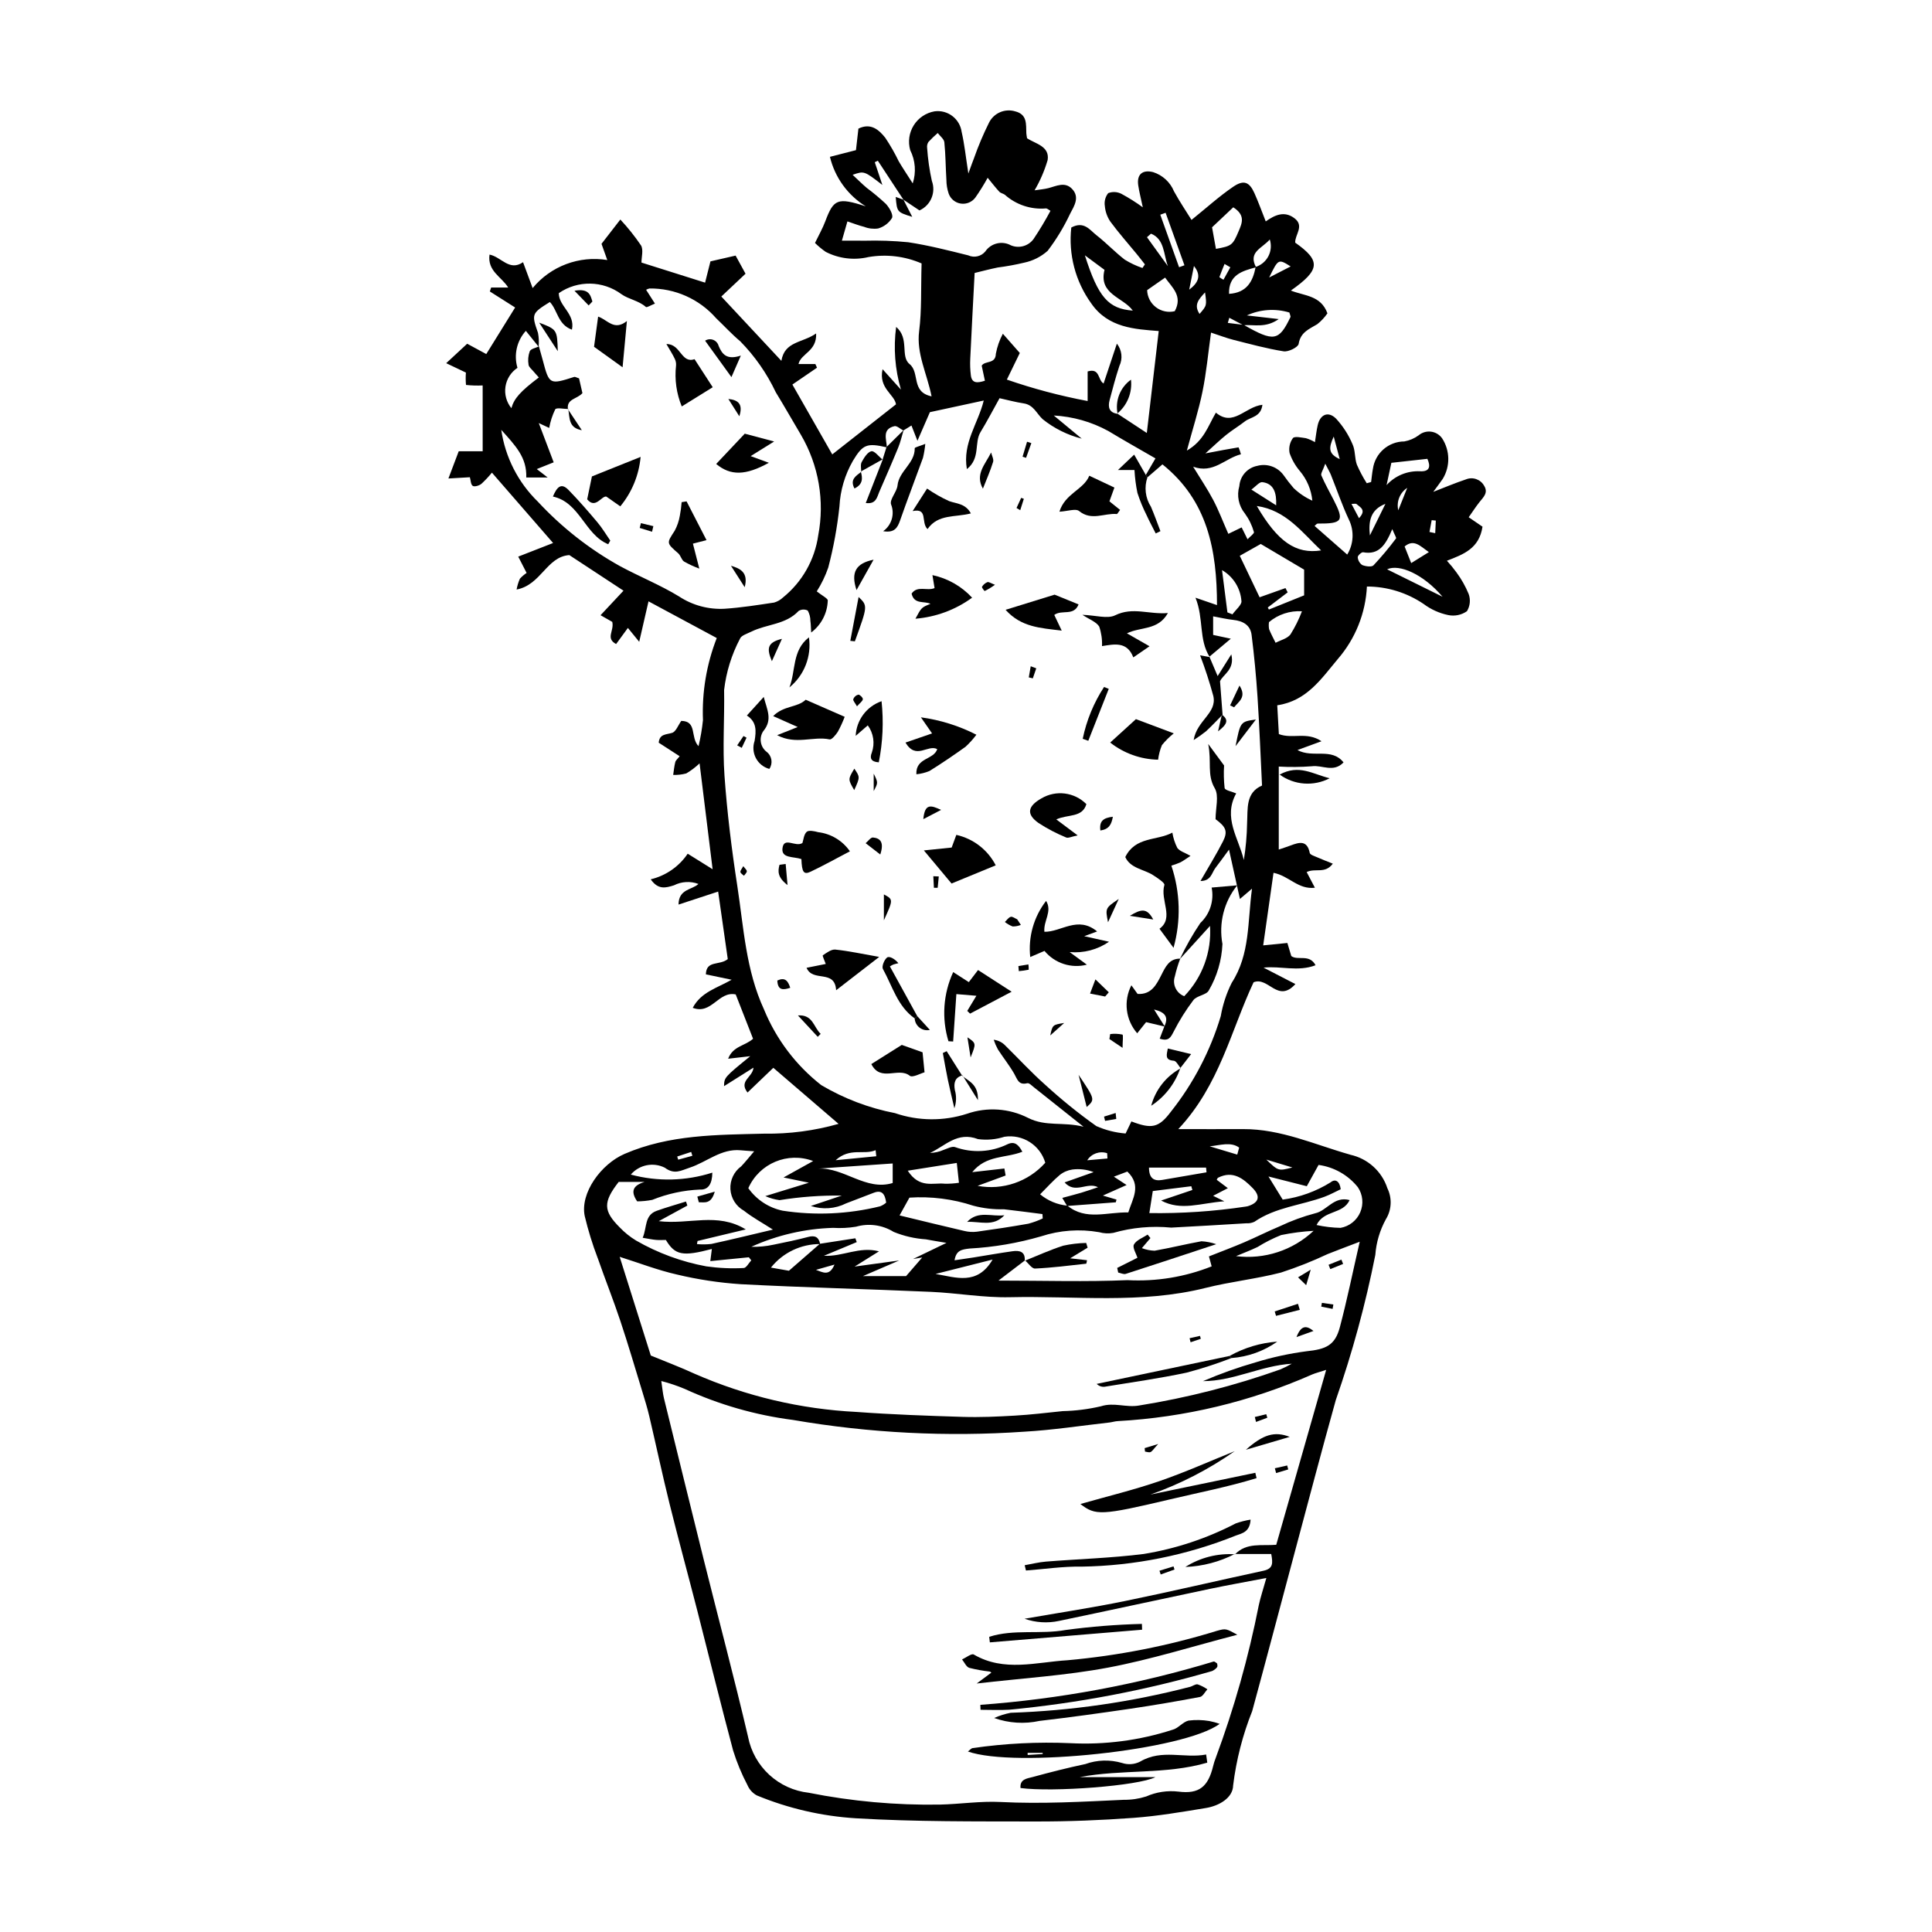 <?xml version="1.0" encoding="UTF-8"?>
<!-- Uploaded to: ICON Repo, www.svgrepo.com, Generator: ICON Repo Mixer Tools -->
<svg fill="#000000" width="800px" height="800px" version="1.1" viewBox="144 144 512 512" xmlns="http://www.w3.org/2000/svg">
 <g>
  <path d="m463.94 611.12c-10.996 3.219-22.656 1.707-33.793 3.832h20.07c-4.555 2.332-27.215 4.035-35.77 2.891-0.227-2.391 1.781-2.523 3.207-2.91 4.613-1.258 9.254-2.445 13.934-3.43v0.004c3.141-1.137 6.562-1.238 9.766-0.301 1.594 0.535 3.34 0.395 4.832-0.383 5.731-3.371 11.684-0.75 17.453-1.859z"/>
  <path d="m440.09 253.6 7.828 5.144 3.156-27.016c-6.269-0.496-13.418-0.812-17.898-7.348-4.188-5.809-6.066-12.969-5.273-20.086 3.383-1.809 4.918 0.672 6.672 2.039 2.617 2.039 4.91 4.492 7.539 6.512l0.004-0.004c1.461 0.898 3.019 1.629 4.641 2.18l0.652-0.961c-0.73-0.926-1.449-1.863-2.195-2.773-2.336-2.852-4.793-5.613-6.973-8.578-0.824-1.223-1.324-2.633-1.449-4.102-0.199-1.219 0.125-2.461 0.891-3.426 1.145-0.441 2.418-0.371 3.508 0.188 1.965 1.059 3.856 2.254 5.66 3.57-0.543-2.578-0.977-4.207-1.215-5.863-0.41-2.856 1.129-4.176 3.957-3.461 2.5 0.797 4.523 2.66 5.523 5.086 1.477 2.699 3.211 5.262 4.644 7.578 4.012-3.234 7.359-6.277 11.062-8.797 2.793-1.902 4.273-1.262 5.602 1.684 1.055 2.336 1.914 4.758 3.008 7.504 2.465-1.73 4.934-2.84 7.59-0.852 2.754 2.062 0.102 4.383 0.219 6.484 6.828 4.812 6.66 7.203-1.148 12.695 3.559 1.445 7.949 1.234 9.688 6.043v-0.004c-0.75 1.082-1.652 2.051-2.684 2.871-2.156 1.309-4.441 2.106-4.945 5.223-0.145 0.895-2.711 2.168-3.965 1.973-4.504-0.711-8.93-1.938-13.367-3.055-1.75-0.441-3.441-1.105-5.887-1.906-0.781 5.586-1.242 10.656-2.258 15.613-1.016 4.981-2.582 9.848-4.148 15.652 4.523-2.602 5.598-6.477 7.691-10.055 4.625 3.887 7.754-1.59 12.332-2.078-0.395 3.258-3.121 3.211-4.637 4.391-1.602 1.25-3.363 2.297-4.945 3.57-1.66 1.332-3.191 2.828-5.523 4.918 3.707-0.703 6.234-1.199 8.773-1.602h0.008c0.258 0.598 0.465 1.211 0.625 1.84-4.238 1.055-7.285 5.231-12.66 3.289 1.977 3.238 3.816 5.949 5.328 8.828 1.453 2.766 2.562 5.711 3.996 8.965l3.531-1.707 1.559 3.148c0.703-0.758 1.824-1.547 1.699-1.91v0.004c-0.504-1.773-1.316-3.441-2.402-4.93-1.656-2.031-2.203-4.75-1.469-7.262 0.191-2.668 2.152-4.871 4.777-5.367 2.578-0.684 5.309 0.273 6.898 2.41 0.848 1.211 1.758 2.379 2.719 3.496 1.453 1.383 3.125 2.508 4.953 3.328-0.281-2.906-1.445-5.656-3.332-7.883-1.184-1.398-2.094-3.004-2.695-4.734-0.27-1.387 0.047-2.82 0.875-3.957 0.457-0.57 2.285-0.137 3.469 0.02 0.832 0.254 1.629 0.605 2.371 1.047 0.277-1.746 0.418-3.144 0.734-4.508 0.652-2.82 2.75-3.789 4.824-1.766h0.004c1.852 2.004 3.344 4.316 4.402 6.832 0.762 1.617 0.531 3.676 1.145 5.394 0.746 1.711 1.621 3.363 2.621 4.938l1.16-0.328c0.152-1.16 0.254-2.332 0.469-3.484h0.004c0.586-4.156 4.133-7.254 8.328-7.266 1.367-0.246 2.66-0.801 3.781-1.617 0.91-0.77 2.102-1.125 3.281-0.977 1.184 0.148 2.25 0.781 2.941 1.75 2.129 3.254 2.199 7.445 0.176 10.766-0.84 1.207-1.73 2.375-2.512 3.438 2.824-1.094 5.695-2.312 8.645-3.301 1.801-0.746 3.875-0.027 4.832 1.672 1.176 1.883-0.219 3.062-1.254 4.371-0.914 1.152-1.711 2.394-2.832 3.984l3.66 2.5c-0.883 5.797-4.977 7.301-9.43 9.027 0.895 0.977 1.734 2 2.516 3.07 1.312 1.773 2.406 3.699 3.246 5.742 0.547 1.508 0.383 3.184-0.453 4.559-1.445 1.012-3.25 1.383-4.981 1.023-2.356-0.492-4.574-1.496-6.5-2.938-4.434-3.008-9.668-4.621-15.031-4.625-0.352 7.082-3.062 13.84-7.699 19.199-4.367 5.191-8.195 11.113-16.062 12.273l0.426 7.633c3.621 1.387 7.359-0.754 11.305 1.895l-6.375 2.336c4.086 2.238 9.012-0.75 12.211 3.273-2.664 2.801-5.695 0.633-8.363 1.02-2.93 0.227-5.871 0.254-8.801 0.086v21.988c0.945-0.32 2.078-0.676 3.188-1.094 2.277-0.859 4.336-1.426 5.019 1.984 0.102 0.512 1.285 0.855 2.008 1.18 1.242 0.555 2.519 1.031 4.106 1.672-2.074 2.801-4.629 1.086-6.93 2.227l2.184 4.152c-4.445 0.531-6.809-3.129-10.969-3.953l-2.734 19.227 6.406-0.637 1.039 3.469c1.746 1.297 4.797-0.664 6.43 2.434-4.684 1.797-9.27 0.129-13.781 0.637l8.441 4.352c-4.688 5.176-7.172-2.074-11.082-0.473-5.992 12.723-9.023 27.285-19.957 38.914 6.586 0 11.902 0.02 17.219-0.004 9.988-0.047 19.016 4.144 28.348 6.777l-0.004 0.012c4.633 1 8.387 4.387 9.855 8.891 1.285 2.629 1.133 5.731-0.406 8.215-1.598 2.918-2.551 6.141-2.797 9.457-2.586 13.047-6.086 25.898-10.473 38.457-3.832 13.695-7.43 27.457-11.113 41.191-3.684 13.738-7.289 27.5-11.035 41.219v0.004c-2.527 6.32-4.227 12.941-5.055 19.699-0.059 3.324-3.723 5.422-7.199 5.992-6.367 1.043-12.754 2.141-19.176 2.613-8.637 0.637-17.312 0.977-25.973 0.961-15.883-0.031-31.793 0.094-47.633-0.848h-0.004c-9.027-0.559-17.898-2.606-26.258-6.066-1.098-0.602-1.965-1.551-2.457-2.699-1.543-2.941-2.82-6.012-3.809-9.18-3.293-12.305-6.316-24.68-9.48-37.02-2.426-9.453-5.008-18.867-7.356-28.336-1.914-7.707-3.559-15.48-5.375-23.215-0.504-2.148-1.156-4.266-1.801-6.379-1.934-6.32-3.793-12.664-5.883-18.93-1.867-5.606-4.066-11.098-6.004-16.68h-0.008c-1.379-3.621-2.523-7.324-3.422-11.094-1.262-6.102 4.316-13.773 10.555-16.469 11.926-5.152 24.469-5.043 37.035-5.367 6.652 0.102 13.281-0.773 19.68-2.594l-17.289-14.855-6.84 6.555c-2.402-3.117 1.355-3.988 1.586-6.602l-7.809 4.914c0.066-2.336 0.066-2.336 6.949-7.949l-5.863 0.676c1.32-3.406 4.43-3.34 6.606-5.293l-4.598-11.75c-4.586-0.957-6.363 5.465-11.387 3.551 2.227-4.184 6.301-5.168 10.316-7.441l-6.832-1.422c0.086-3.816 3.609-2.269 5.801-4.047l-2.551-17.895-10.5 3.445c0.043-4.195 3.578-3.848 5.273-5.465h0.004c-2.109-0.793-4.461-0.664-6.473 0.355-2.215 0.703-4.199 1.25-6.172-1.582 4-0.957 7.5-3.379 9.801-6.789l6.602 4.117-3.457-28.055c-1.07 1.016-2.254 1.91-3.523 2.664-1.129 0.305-2.301 0.434-3.469 0.387 0.172-1.133 0.273-2.285 0.555-3.391 0.117-0.469 0.609-0.84 1.156-1.555l-5.547-3.586c0.219-2.375 1.969-2.109 3.547-2.606 1.02-0.32 1.609-2.027 2.434-3.172 4.277 0.059 2.32 4.359 4.57 6.699v0.004c0.543-2.273 0.938-4.578 1.176-6.902-0.293-7.43 0.953-14.836 3.656-21.758l-18.086-9.723-2.465 10.719-3-3.676-3.121 4.273c-2.875-1.551-0.469-3.445-1.016-5.871l-3.109-1.77 6.082-6.5-14.359-9.434c-6.019 0.434-7.461 7.894-13.973 9.129 0.18-0.988 0.473-1.949 0.875-2.871 0.527-0.578 1.129-1.094 1.781-1.527l-2.219-4.324 9.238-3.609-16.211-18.645c-0.855 1.051-1.785 2.039-2.781 2.957-0.57 0.48-1.828 0.855-2.301 0.551-0.535-0.348-0.539-1.516-0.762-2.293l-5.688 0.332 2.734-7.219h6.344l-0.004-17.438c-1.473 0.07-2.949 0.027-4.414-0.133-0.102-1.09-0.109-2.188-0.023-3.277l-5.223-2.488 5.559-5.156 5.059 2.734 7.648-12.336-6.703-4.25 0.348-1.043h4.519c-1.789-2.894-5.547-4.332-4.949-8.73 3.133 0.609 5.234 4.531 8.883 2.019l2.543 6.859c4.801-5.824 12.336-8.656 19.781-7.434l-1.531-4.297 4.992-6.441c2 2.144 3.836 4.441 5.481 6.867 0.68 1.168 0.117 3.059 0.117 4.539l16.859 5.32 1.422-5.637 6.668-1.531 2.629 4.805-6.414 6.043 15.914 17.043c0.875-5.223 5.512-4.688 9.211-7.258 0.219 4.785-4.043 5.281-4.672 8.102h4.469l0.434 0.973-6.523 4.465 10.566 18.516 16.891-13.273c-0.391-2.641-4.676-4.238-3.559-9.312l4.867 5.41v-0.004c-1.582-5.383-2.012-11.039-1.27-16.602 3.606 3.055 1.02 7.773 3.551 9.832 2.816 2.289 0.309 7.402 5.84 8.562-1.211-6.066-4.059-11.305-3.297-17.281 0.711-5.594 0.449-11.312 0.648-17.945h-0.004c-4.422-1.918-9.309-2.504-14.062-1.691-3.816 0.91-7.836 0.422-11.328-1.367-1.02-0.703-1.973-1.496-2.852-2.367 1.027-2.137 2.031-3.871 2.723-5.723 2.211-5.894 3.219-6.414 10.73-3.981-4.773-2.945-8.191-7.664-9.492-13.121l6.894-1.77 0.652-5.707c3.277-1.602 5.426 0.297 7.133 2.445v0.004c1.332 1.996 2.523 4.082 3.566 6.242 0.988 1.68 2.082 3.301 3.691 5.824 0.949-2.91 0.711-6.074-0.664-8.809-0.637-2.227-0.297-4.617 0.934-6.582 1.23-1.961 3.234-3.305 5.516-3.703 3.492-0.469 6.703 1.977 7.184 5.469 0.746 3.227 1.078 6.551 1.777 11.012 0.766-2.09 1.125-3.18 1.559-4.238h-0.004c1.098-3.113 2.387-6.156 3.856-9.113 1.238-2.641 4.231-3.969 7.019-3.117 3.223 0.816 2.828 3.422 2.93 5.801 0.016 0.363 0.102 0.727 0.191 1.316 2.184 1.473 6.035 2.078 5.461 5.785l-0.004-0.004c-0.82 2.805-1.984 5.5-3.461 8.023 1.395-0.215 2.539-0.297 3.633-0.574 2.121-0.543 4.363-1.777 6.258 0.152 2.18 2.227 0.598 4.582-0.473 6.629-1.633 3.481-3.629 6.777-5.957 9.832-1.762 1.57-3.906 2.648-6.215 3.133-2.312 0.551-4.656 0.98-7.016 1.281-2.156 0.438-4.281 1.012-6.117 1.453-0.402 7.731-0.809 15.227-1.16 22.723-0.074 1.48-0.02 2.961 0.164 4.434 0.273 2.125 1.711 2.043 3.719 1.395l-0.848-3.988c0.855-1.398 3.695-0.352 3.746-3.152h0.004c0.344-1.852 0.969-3.644 1.855-5.312l4.492 5.102-3.43 7.047v0.004c6.984 2.418 14.141 4.316 21.406 5.68v-7.84c3.348-0.98 2.629 2.262 4.227 3.195l3.519-10.559h0.004c1.34 1.684 1.598 3.988 0.656 5.926-0.984 2.973-1.789 6.012-2.586 9.043-0.488 1.852-0.133 3.332 2.129 3.629zm36.777-38.762c-3.699 0.965-7.312 2.016-7.16 7.035 4.684-0.285 6.328-3.266 7.055-7.133 1.465-0.465 2.68-1.496 3.383-2.863 0.703-1.363 0.832-2.953 0.363-4.414-2.07 2.391-5.812 3.301-3.637 7.375zm-3.344 15.348-3.742-1.973-0.398 1.359 4.219 0.523c7.965 4.547 9.32 4.328 12.371-2.043 0.113-0.234-0.133-0.641-0.277-1.234l0.008 0.004c-3.727-1.129-7.734-0.859-11.27 0.766l8.441 0.969c-3.469 2.449-6.5 1.406-9.348 1.629zm-46.73 233.41-1.277-2.141c1.973-0.535 3.539-0.926 5.086-1.387 1.387-0.414 2.754-0.902 4.391-1.441-2.949-1.492-6.016 1.898-8.867-1.277l7.688-2.723h0.004c-1.785-0.703-3.723-0.941-5.625-0.691-1.227 0.176-2.383 0.676-3.348 1.449-1.75 1.457-3.273 3.188-5.203 5.117h-0.004c2.055 1.707 4.574 2.758 7.234 3.012 4.926 4.016 10.496 1.656 16.137 1.797 1.113-3.656 3.621-7.102-0.246-10.836l-3.578 1.355 3.375 2.215-6.285 2.793 3.606 1.062-0.18 0.723c-4.297 0.324-8.602 0.648-12.906 0.973zm-44.508 14.445-9.598 4.141h11.43l4.277-4.938-2.422 0.402 8.855-4.273c-2.344-0.398-3.918-0.629-5.473-0.941-2.934-0.191-5.82-0.859-8.539-1.973-2.977-1.848-6.594-2.344-9.961-1.371-2.008 0.332-4.051 0.434-6.086 0.305-7.481 0.227-14.848 1.93-21.668 5.019 1.965 0.055 3.93-0.129 5.852-0.547 3.082-0.625 6.168-1.254 9.203-2.062 1.867-0.496 2.836 0.055 3.191 1.883-5.07-0.023-9.875 2.273-13.039 6.238l4.766 0.836 8.207-7.148 9.395-1.453 0.375 1.008-8.695 3.625c5.019 0.277 9.336-2.551 14.59-1.176l-6.461 4.039zm1.145-281.11-0.012-0.012-6.785-10.328-0.809 0.395 2.016 6.027c-4.828-3.738-4.828-3.738-7.887-2.684 1.305 1.215 2.461 2.371 3.703 3.43h-0.004c1.777 1.324 3.481 2.742 5.098 4.254 0.922 0.988 2.027 2.875 1.648 3.746v0.004c-0.84 1.352-2.152 2.344-3.68 2.785-1.262 0.18-2.551 0.027-3.738-0.441-1.395-0.34-2.738-0.879-4.406-1.434l-1.465 5.109c2.34 0 4.164-0.035 5.988 0.008h-0.004c3.875-0.109 7.754 0.027 11.609 0.41 5.363 0.816 10.652 2.164 15.922 3.481v0.004c1.559 0.699 3.391 0.277 4.484-1.035 1.504-2.211 4.441-2.922 6.785-1.637 2.148 0.906 4.637 0.215 6.012-1.672 1.617-2.414 3.113-4.906 4.481-7.469-0.562-0.32-0.855-0.633-1.156-0.637v-0.004c-4 0.359-7.965-0.961-10.957-3.641-0.457-0.309-1.098-0.406-1.453-0.789-1.02-1.105-1.938-2.305-3.082-3.691h0.004c-0.984 1.797-2.07 3.543-3.246 5.223-0.879 1.207-2.356 1.832-3.836 1.625-1.48-0.207-2.727-1.215-3.238-2.617-0.41-1.195-0.617-2.445-0.617-3.707-0.207-3.309-0.203-6.637-0.543-9.93-0.09-0.867-1.137-1.637-1.746-2.449l-0.004-0.004c-0.863 0.738-1.688 1.527-2.461 2.363-0.309 0.469-0.434 1.035-0.352 1.59 0.199 2.934 0.617 5.848 1.25 8.723 1.145 3.066-0.293 6.5-3.281 7.836zm32.219 281.07-7.047 5.371c12.16 0 23.215 0.359 34.234-0.125l0.004 0.004c7.598 0.41 15.195-0.836 22.262-3.652l-0.719-2.641c3.188-1.266 6.281-2.418 9.312-3.715 3.199-1.367 6.305-2.953 9.516-4.293 2.996-1.426 6.117-2.57 9.324-3.418 3.109-0.652 4.977-4.637 9.129-3.496-1.812 3.859-6.773 2.547-8.762 6.602v0.004c2.09 0.457 4.219 0.711 6.356 0.754 2.328-0.402 4.297-1.961 5.223-4.137 0.93-2.172 0.691-4.668-0.629-6.629-2.586-3.234-6.316-5.352-10.418-5.914l-3.121 5.644-10.156-2.578 3.773 6.129c4.504-0.613 8.828-2.172 12.688-4.578 1.227-1.02 2.414-0.363 2.688 1.824-1.371 0.641-2.793 1.438-4.301 1.996-6.172 2.277-12.98 2.766-18.598 6.644h-0.004c-0.676 0.305-1.418 0.438-2.16 0.387-6.633 0.398-13.262 0.805-19.898 1.145l0.004-0.004c-5.148-0.5-10.344-0.023-15.316 1.398-1.25 0.227-2.535 0.164-3.758-0.184-5.141-0.902-10.422-0.52-15.379 1.102-6.184 1.797-12.551 2.883-18.984 3.234-1.984 0.25-3.512 0.41-3.945 3.113 1.793-0.266 3.394-0.484 4.992-0.742 3.465-0.551 6.922-1.176 10.395-1.66 1.824-0.254 3.398 0.082 3.207 2.519zm-121.05-225.61c-1.203 0.004-3.113-0.449-3.465 0.098-0.754 1.559-1.289 3.215-1.59 4.918l-2.762-1.289 3.949 10.402-4.481 1.789 2.883 2.227h-5.668c0.188-5.312-2.848-8.414-6.625-12.617 1.051 7.234 4.453 13.918 9.691 19.02 6.297 6.793 13.625 12.551 21.715 17.059 5.188 2.809 10.723 5.016 15.738 8.082v0.004c3.562 2.336 7.781 3.473 12.039 3.242 4.398-0.293 8.773-0.988 13.141-1.645 0.875-0.254 1.68-0.719 2.344-1.348 5.086-4.109 8.418-9.996 9.332-16.469 1.742-9.117 0.125-18.559-4.555-26.574-2.25-3.797-4.43-7.633-6.731-11.398l0.004-0.004c-2.356-4.965-5.519-9.5-9.367-13.422-2.266-1.895-4.269-4.098-6.414-6.137-4.453-5.082-10.906-7.961-17.664-7.879-0.312 0.07-0.609 0.188-0.887 0.348l2.34 3.66c-1.117 0.438-2.156 1.109-2.398 0.895-1.902-1.699-4.547-2.019-6.473-3.383v-0.004c-4.906-3.633-11.582-3.746-16.609-0.277-0.008 3.512 4.391 5.422 3.481 9.676-3.754-1.348-3.793-5.18-5.848-7.328-4.859 3.016-4.871 3.207-3.144 8.18 0.23 1.207 0.289 2.445 0.168 3.672l-3.387-4.211c-2.402 2.656-3.246 6.371-2.219 9.805-1.719 1.137-2.871 2.949-3.18 4.984-0.309 2.039 0.262 4.109 1.566 5.703 0.738-2.602 2.352-4.414 7.277-8.141-0.488-0.547-0.98-1.07-1.441-1.625-0.469-0.566-1.215-1.129-1.289-1.754v-0.004c-0.207-1.195-0.094-2.426 0.324-3.566 0.305-0.66 1.586-0.867 2.426-1.281 0.348 1.246 0.711 2.484 1.039 3.734 1.684 6.379 1.801 6.438 8.293 4.359 0.273-0.09 0.664 0.184 1.301 0.379l0.898 3.906c-1.363 1.594-4.285 1.488-3.836 4.293zm176.64 303.43 0.066 0.086c3.016-3.188 7.125-2.203 10.914-2.523l13.234-46.352c-1.758 0.574-2.809 0.832-3.793 1.246v0.004c-16.266 7.168-33.695 11.344-51.441 12.328-0.734 0.031-1.453 0.281-2.188 0.363-7.523 0.844-15.027 2.012-22.574 2.438h-0.004c-20.484 1.414-41.07 0.371-61.309-3.113-9.914-1.273-19.578-4.043-28.664-8.215-2.023-0.852-4.106-1.551-6.231-2.098 0.328 2.16 0.418 3.394 0.707 4.574 3.516 14.34 7.047 28.672 10.602 43 3.891 15.598 8.039 31.137 11.703 46.785l-0.004 0.004c0.766 3.844 2.731 7.344 5.617 9.996s6.539 4.316 10.434 4.75c11.445 2.277 23.098 3.332 34.762 3.141 5.359-0.121 10.734-0.965 16.062-0.691 10.914 0.559 21.781-0.074 32.66-0.578v-0.004c2.019 0.031 4.027-0.266 5.953-0.879 2.691-1.188 5.652-1.633 8.578-1.289 5.488 0.703 7.859-1.316 9.184-6.805 0.176-0.719 0.398-1.422 0.668-2.106 4.883-13.164 8.699-26.695 11.414-40.469 0.441-2.066 1.125-4.078 2.008-7.231-5.578 1.07-10.242 1.887-14.875 2.863-13.363 2.812-26.707 5.727-40.078 8.512-3.035 0.652-6.191 0.453-9.121-0.578 9.117-1.59 17.867-2.906 26.523-4.676 12.297-2.516 24.516-5.402 36.785-8.043 2.617-0.562 2.508-2.031 2.059-4.441zm-23.16-285.32c-0.145-0.207-0.285-0.418-0.426-0.629l2.555-4.394c-4.352-2.519-8.477-4.824-12.516-7.273h-0.004c-4.441-2.422-9.371-3.82-14.426-4.094l7.414 6.137c-3.777-0.957-7.305-2.711-10.348-5.148-1.625-1.477-2.387-3.801-5.043-4.199-2.168-0.324-4.301-0.914-6.394-1.375-1.723 3.09-3.285 6.094-5.043 8.98-1.73 2.836 0.043 6.93-3.617 9.812-1.191-6.969 2.938-11.969 4.473-18.176l-14.273 3.086-3.301 7.586-1.586-4.051c-0.938 0.578-1.547 0.953-2.152 1.328-0.797-0.41-1.707-1.312-2.367-1.152-3.352 0.801-2.082 3.461-2 5.617-5.348-1.23-6.367-0.789-9.027 3.613l0.008-0.004c-2.117 3.688-3.332 7.82-3.547 12.066-0.578 5.465-1.57 10.879-2.969 16.191-0.766 2.211-1.789 4.324-3.043 6.301 1.293 1.039 3.019 1.918 2.918 2.426-0.105 3.344-1.719 6.457-4.391 8.469-0.098-1.469-0.094-2.285-0.215-3.078 0.004-0.953-0.238-1.895-0.703-2.731-0.766-0.395-1.68-0.355-2.414 0.102-3.414 3.656-8.445 3.457-12.52 5.477-1.086 0.539-2.719 1.02-3.031 1.902-2.223 4.223-3.644 8.82-4.195 13.562 0.133 7.578-0.434 15.191 0.102 22.734 0.691 9.758 1.902 19.5 3.391 29.168 1.699 11.051 2.242 22.297 7.098 32.805 3.231 7.871 8.449 14.766 15.148 20.008 6.043 3.578 12.656 6.09 19.551 7.426 6.172 2.113 12.859 2.176 19.07 0.172 5.32-1.855 11.168-1.461 16.191 1.09 4.75 2.398 9.27 0.965 14.707 2.348-5.016-3.992-9.043-7.207-13.086-10.402-0.574-0.453-1.344-1.258-1.824-1.137-2.352 0.605-2.648-1.098-3.484-2.539-1.289-2.231-2.918-4.262-4.316-6.434-0.441-0.816-0.812-1.668-1.105-2.547 1.188 0.141 2.289 0.695 3.106 1.57 3.496 3.434 6.824 7.059 10.484 10.309 4.301 3.945 8.848 7.621 13.605 11 2.457 1.09 5.082 1.754 7.762 1.969l1.535-3.199c5.34 2.039 7.223 1.742 10.449-2.551 5.981-7.531 10.469-16.133 13.234-25.344 0.531-3.078 1.512-6.059 2.91-8.848 4.902-7.59 4.164-16.113 5.371-24.938l-3.203 2.723-2.891-13.07c-1.656 2.242-2.609 3.578-3.617 4.875-0.957 1.238-1.109 3.434-3.945 3.438 2.191-3.824 4.227-7.082 5.961-10.496 1.359-2.672 0.77-3.867-1.965-5.883 0-2.941 0.965-6.203-0.211-8.199-2.113-3.578-0.777-6.996-1.734-11.734l4.203 5.695c-0.125 1.992-0.074 3.992 0.145 5.977 0.098 0.613 1.961 0.941 3.066 1.422-3.566 6.453 0.652 11.852 2.023 17.648h0.004c0.523-3.242 0.812-6.516 0.863-9.797 0.215-3.82-0.434-8.031 3.957-9.934-0.398-8-0.691-15.746-1.195-23.477-0.359-5.492-0.883-10.973-1.57-16.441-0.328-2.637-2.336-3.711-4.883-3.981-1.652-0.176-3.281-0.57-5.309-0.938v4.922l4.688 1.004c-2.387 2.008-4.035 3.391-5.684 4.769l0.102 0.105c-2.981-4.644-1.535-10.184-3.785-15.738l5.703 1.961c-0.008-14.637-2.5-27.699-14.457-37.297zm56.266 202.57c-3.484 1.336-6.035 2.281-8.559 3.289v0.004c-3.992 1.879-8.094 3.504-12.289 4.871-6.574 1.703-13.402 2.414-19.988 4.07-17.137 4.309-34.559 2.07-51.852 2.469-6.977 0.16-13.973-1.113-20.973-1.422-16.793-0.742-33.605-1.145-50.391-2.027-5.695-0.379-11.348-1.234-16.895-2.562-5.062-1.141-9.953-3.043-15.176-4.691l8.246 26.156c3.875 1.602 7.84 3.086 11.672 4.856 13.551 5.93 28.07 9.352 42.844 10.094 9.375 0.688 18.777 1.02 28.172 1.309 4.586 0.141 9.191-0.066 13.777-0.332 4.223-0.242 8.434-0.754 12.645-1.188l0.004-0.004c3.422-0.074 6.828-0.504 10.16-1.281 3.492-1.133 6.727 0.414 10.152-0.211 12.746-2.047 25.281-5.25 37.449-9.574 1.023-0.445 2.019-0.945 2.992-1.496-8.16 0.496-15.414 4.609-23.535 4.617 4.555-1.961 9.234-3.629 14.004-4.996 4.402-1.352 8.914-2.332 13.48-2.93 5.094-0.523 7.512-1.562 8.781-6.328 1.891-7.109 3.356-14.328 5.277-22.691zm-175.49-0.199-0.152 0.82v0.004c1.27 0.121 2.551 0.105 3.82-0.039 5.332-1.16 10.633-2.461 16.312-3.797-2.856-1.84-5.438-3.227-7.699-5.023v0.004c-2.082-1.164-3.426-3.309-3.57-5.688-0.141-2.379 0.941-4.668 2.867-6.07 1.047-1.094 1.984-2.293 3.43-3.977-1.785-0.133-2.672-0.18-3.555-0.27-5.207-0.508-9.016 3.144-13.559 4.617-2.277 0.738-3.977 1.922-6.559 0.008h0.004c-3.07-1.547-6.793-0.793-9.023 1.816 7.102 1.91 14.605 1.73 21.605-0.516-0.031 3.023-1.121 4.613-3.281 4.484h0.004c-4.34 0.184-8.613 1.105-12.641 2.731-1.316 0.258-2.656 0.391-4 0.398-1.914-2.797-0.961-4.269 1.965-5.152h-6.867c-4.16 5.356-4.109 7.684 0.289 12.062 1.273 1.336 2.719 2.5 4.297 3.457 5.773 3.328 12.074 5.644 18.629 6.856 3.285 0.469 6.606 0.617 9.918 0.441 0.684-0.016 1.34-1.32 2.008-2.031l-0.645-0.816-10.211 1.016 0.41-3.215c-7.754 2.043-9.754 1.66-12.188-2.391-0.809 0-1.734 0.066-2.648-0.016-1.027-0.094-2.043-0.32-3.496-0.559 1.191-2.769 0.418-5.969 3.715-7.148 2.555-0.91 5.168-1.645 7.758-2.461l0.367 1.07-7.574 4.133c8.148 0.98 15.426-2.438 23.059 2.188zm30.641-21.184c-6.731-2.539-14.27 0.617-17.184 7.191 2.172 3.07 5.43 5.203 9.113 5.969 8.594 1.316 17.355 0.922 25.797-1.16 0.594-0.227 1.145-0.559 1.625-0.98-0.328-2.305-1.125-3.465-3.356-2.59-2.406 0.945-4.82 1.859-7.234 2.777h-0.004c-2.906 1.465-6.277 1.715-9.371 0.699l8.203-2.754h0.004c-5.523-0.074-11.043 0.332-16.496 1.211-1.305-0.176-2.578-0.535-3.781-1.07l11.543-3.547-6.707-1.391zm50.676 1.977 0.332 1.859-7.438 2.734c6.641 1.246 13.449-1.074 17.945-6.121-1.371-4.684-6-7.629-10.824-6.883-2.258 0.727-4.648 0.938-6.996 0.625-5.512-2.106-8.707 1.84-12.727 3.66h-0.004c1.258-0.031 2.492-0.309 3.637-0.82 0.992-0.332 2.195-1.016 3.012-0.723 4.562 1.637 9.598 1.355 13.945-0.785 1.875-0.848 2.902 0.191 3.883 2.012-4.465 1.766-9.535 0.812-13.281 5.406zm-27.777 12.434c6.141 1.484 11.652 2.844 17.18 4.121h0.004c1.074 0.262 2.191 0.328 3.289 0.195 4.559-0.629 9.113-1.316 13.645-2.117 1.312-0.348 2.594-0.816 3.82-1.395l-0.074-1.16c-3.398-0.43-6.793-0.887-10.195-1.273-2.738 0.074-5.469-0.242-8.117-0.941-5.457-1.793-11.207-2.519-16.938-2.144zm102.27-166.25 0.582 1.133-5.273 4.012 0.297 0.543 9.336-3.762v-6.812l-11.496-6.805-5.559 3.133 5.254 10.992zm-36.078 165.63c8.547 0.125 17.086-0.449 25.535-1.719 0.184-0.016 0.367-0.051 0.543-0.102 2.93-0.906 3.484-2.562 1.328-4.781-2.484-2.555-5.254-4.75-9.18-2.777-0.191 0.098-0.273 0.406-0.367 0.559l2.949 2.215-3.906 2.023 2.969 1.457c-6.398 0.48-11.426 2.633-16.75-0.199l8.285-2.797-0.285-0.996-10.207 1.277zm52.438-174.51c1.73-2.824 1.891-6.34 0.422-9.309-1.793-3.828-3.156-7.856-4.731-11.789-0.277-0.695-0.672-1.344-1.504-2.988-0.613 1.746-1.254 2.613-1.039 3.113 0.941 2.199 2.129 4.293 3.227 6.426 2.898 5.637 2.406 6.367-4.211 6.332-0.23 0-0.461 0.34-0.816 0.621zm-23.961-12.875c5.523 9.48 10.359 12.812 17.047 11.773-5.055-4.773-9.297-10.668-17.047-11.773zm-116.27 175.6c6.891-0.363 12.656 5.992 19.777 3.816v-5.176zm131.32 16.492c-2.894 0.164-5.773 0.535-8.609 1.121-2.168 0.867-4.25 1.922-6.231 3.156-1.863 0.895-3.805 1.625-5.711 2.426h0.004c7.504 0.941 15.039-1.52 20.547-6.703zm-107.55-15.941c3.117 4.816 6.742 3.121 9.797 3.449l-0.004 0.004c1.262 0.023 2.523-0.059 3.773-0.25l-0.57-5.258zm86.266-255.31-5.621 5.305 1.027 5.715c4.184-0.762 4.441-0.949 6.035-4.731 0.875-2.07 1.852-4.164-1.441-6.285zm-15.508 27.535c2.191-4.031-0.699-6.269-2.555-8.902l-4.766 3.324c0.059 1.785 0.914 3.449 2.336 4.531 1.418 1.082 3.25 1.465 4.984 1.047zm33.707 79.52v0.004c-3.172-0.199-6.301 0.828-8.734 2.875-0.086 0.621-0.078 1.254 0.031 1.875 0.492 1.23 1.137 2.402 1.719 3.602 1.344-0.711 3.086-1.109 3.934-2.203v-0.004c1.219-1.941 2.242-4 3.051-6.144zm-57.527-94.328c3.555 11.184 6.262 14.172 12.703 14.652-2.531-3.562-9.129-4.273-7.5-10.801zm79.953 60.895h0.004c2.242-2.469 5.469-3.812 8.801-3.668 2.777 0.172 2.859-1.406 2.008-3.293l-9.539 1.055zm-47.715 182.12-0.117-1.254h-15.129c0.008 2.797 1.254 3.648 3.469 3.277 3.926-0.656 7.852-1.348 11.777-2.023zm5.539-148.39 1.336 0.52c0.848-1.203 2.582-2.594 2.375-3.578-0.27-3.394-2.191-6.441-5.141-8.145zm-62.23 171.51-15.117 3.812c5.356 0.895 11.043 3.16 15.117-3.812zm105.92-193.58c-1.758 4.207-3.523 6.906-7.731 6.137-0.41-0.074-1.457 0.898-1.422 1.32v-0.004c0.062 0.832 0.496 1.59 1.18 2.066 0.895 0.367 2.5 0.59 2.996 0.082 2.121-2.258 4.109-4.637 5.965-7.117 0.152-0.199-0.344-0.906-0.988-2.484zm13.328 17.93c-5.129-6.031-11.516-8.762-14.703-7.273zm-69.828-87.332 1.422-0.512-4.992-13.91-1.41 0.508zm25.727 63.102c0.145-3.297-0.625-5.781-3.664-6.141-0.785-0.094-1.723 1.125-2.902 1.965zm35.789 15.305 4.684-2.91c-2.285-1.559-3.93-3.574-6.43-1.492zm-6.836-15.695c-4.035 1.535-4.512 4.738-4.113 8.363zm-62.121-71.598-1.066 0.934 5.543 7.676c-1.168-3.102-0.867-7.172-4.473-8.613zm-72.805 244.49-0.176-1.609c-3.109 1.355-6.75-0.809-10.59 2.66zm104.12-232.88 5.695-2.93c-3.262-2.043-3.262-2.043-5.695 2.93zm-15.758 230.25 7.297 2.191 0.512-1.848c-2.203-1.633-5.094-0.609-7.809-0.344zm-4.176-233.29-1.258 6.262c2.258-1.691 3.41-3.617 1.258-6.266zm1.484 12.695c1.934-2.227 1.934-2.227 1.457-5.703-1.59 1.754-3.098 3.242-1.457 5.699zm17.695 224.11c3.176 3.055 3.184 3.043 6.91 2.09zm-42.102-0.293-0.078-1.402c-1.984-0.66-4.16 0.113-5.277 1.875zm59.965-191.32c-1.426 3.113-1.391 4.59 1.59 5.977zm-27.402-44.855-1.527-0.887c-0.469 1.16-0.949 2.32-1.375 3.496h-0.004c0.344 0.262 0.711 0.492 1.094 0.684zm46.879 58.457h-0.004c-1.953 1.289-2.898 3.66-2.367 5.938zm-12.777 8.031c2.059-2.195 0.305-2.883-0.684-3.762-0.16-0.141-0.555-0.02-1.309-0.02zm18.676 3.652 1.52 0.324 0.156-3.34-1.094-0.113zm-162.59 195.55c1.66 0.535 3.531 1.918 4.91-1.398zm-36.77-30.035 0.262 0.836 3.758-1.031-0.316-1.023z"/>
  <path d="m483.12 349.27c5.133-2.797 8.727-0.137 13.258 0.977-4.246 2.211-9.379 1.832-13.258-0.977z"/>
  <path d="m440.18 253.67c-0.723-3.453 0.668-7.004 3.539-9.055 0.387 3.414-0.984 6.797-3.637 8.98z"/>
  <path d="m452.68 416.05-4.957-1.168-2.352 2.949c-3.07-3.523-3.684-8.562-1.543-12.719l1.641 2.289c3.656 0.234 5-2.457 6.309-5.031 1.102-2.164 2.062-4.344 4.996-4.32l0.004-0.004c-0.586 1.523-1.062 3.09-1.422 4.684-0.727 2.137 0.371 4.469 2.481 5.273 4.801-4.965 7.281-11.73 6.828-18.625l-7.984 8.785c1.559-3.32 3.371-6.519 5.426-9.562 2.555-2.398 3.688-5.953 2.992-9.387l6.781-0.59v-0.004c-3.516 4.363-4.945 10.039-3.918 15.547-0.188 4.328-1.426 8.551-3.609 12.293-0.578 1.219-3.148 1.367-4.082 2.57-1.996 2.637-3.75 5.441-5.25 8.387-0.77 1.465-1.289 2.644-3.688 1.836 0.43-1.117 0.844-2.188 1.246-3.266 1.094-2.336 0.402-3.695-2.742-4.461z"/>
  <path d="m442.21 371.13c2.703-5.512 8.391-4.266 12.477-6.477 0.227 1.406 0.668 2.773 1.309 4.047 0.648 0.895 2.019 1.266 3.504 2.113-1.215 0.789-1.918 1.34-2.703 1.73h-0.004c-0.77 0.336-1.562 0.625-2.367 0.863 2.367 7.039 2.57 14.629 0.574 21.781l-3.723-5.055c3.973-2.906 0.105-7.559 1.297-11.617 0.156-0.539-1.863-1.875-3.019-2.609-2.504-1.586-5.969-1.766-7.344-4.777z"/>
  <path d="m432.03 399.65c-4.133 1.062-8.508-0.359-11.227-3.648l-3.781 1.621c-0.574-5.316 0.934-10.648 4.207-14.879 1.711 2.812-0.75 5.281-0.453 8.188 4.426 0.098 8.836-4.344 13.973-0.09l-3.422 1.258 6.574 1.473h-0.004c-3.047 2.106-6.738 3.074-10.43 2.734z"/>
  <path d="m367.85 333.96c-0.516 1.375-1.129 2.711-1.836 3.996-0.547 0.82-1.594 2.113-2.16 1.992-4.344-0.922-8.938 1.52-13.902-1.117l5.449-2.164-6.504-2.894c2.797-2.836 6.41-2.215 8.621-4.336z"/>
  <path d="m396.2 368.61 1.238-3.359h-0.004c4.508 1.008 8.336 3.965 10.445 8.07l-11.711 4.82-7.332-8.773z"/>
  <path d="m383.96 340.79 7.047-2.426-2.957-4.266h-0.004c5.129 0.695 10.102 2.254 14.707 4.609-0.859 1.156-1.824 2.227-2.883 3.199-3.125 2.234-6.301 4.398-9.562 6.422-1.105 0.457-2.273 0.746-3.461 0.859-0.211-4.453 4.606-3.781 5.531-6.664-2.531-1.332-5.602 2.961-8.418-1.734z"/>
  <path d="m453.51 306.46c-2.625 4.66-7.152 3.578-10.867 5.379l5.992 3.426-4.297 2.953c-1.656-4.363-5.164-3.469-8.293-2.996v-0.004c0.074-1.758-0.176-3.516-0.746-5.18-0.793-1.258-2.602-1.879-4.457-3.106 3.57 0.125 6.629 1.137 8.691 0.125 4.68-2.293 8.977-0.164 13.977-0.598z"/>
  <path d="m403.19 401.07 8.902 5.742-11.016 5.809-0.742-0.719 2.422-4.012-5.309-0.445-0.852 12.566-1.246-0.074c-1.836-6.059-1.391-12.578 1.258-18.324l4.141 2.66z"/>
  <path d="m356.38 371.66c-2.152-0.715-5.32-0.16-5.019-2.828 0.367-3.227 3.438-0.227 5.289-1.426 0.285-0.848 0.375-2.285 1.137-2.965 0.559-0.496 2.051-0.176 3.043 0.094 3.402 0.406 6.461 2.254 8.406 5.07-3.496 1.828-6.898 3.727-10.406 5.398-1.828 0.867-2.324 0.156-2.449-3.344z"/>
  <path d="m450.91 345.33c-4.613-0.094-9.07-1.688-12.695-4.543l6.816-6.207 10.031 3.769-0.004 0.004c-1.16 0.918-2.211 1.965-3.141 3.121-0.504 1.234-0.844 2.531-1.008 3.856z"/>
  <path d="m439.33 273.21-1.32 3.652 2.824 2.266c-0.473 0.598-0.703 1.113-0.887 1.094-3.285-0.293-6.672 1.898-9.961-0.785-0.91-0.742-3.07 0.051-5.227 0.168 1.484-4.856 6.453-5.84 7.914-9.531z"/>
  <path d="m423.93 361.15 5.66 4.238c-1.605 0.316-2.504 0.801-3.059 0.547-2.562-1.051-5.016-2.336-7.332-3.848-3.352-2.387-2.769-4.477 0.781-6.504l-0.004 0.004c3.856-2.289 8.77-1.664 11.93 1.516-1.094 3.644-4.848 2.629-7.977 4.047z"/>
  <path d="m401.62 302.39c-4.394 3.211-9.594 5.137-15.02 5.574 1.598-2.988 1.598-2.988 3.988-3.941-1.668-0.836-4.301 0.262-5.008-2.703 1.535-2.254 4.109-0.609 6.09-1.473l-0.566-3.434 0.004-0.004c4.035 0.859 7.707 2.949 10.512 5.981z"/>
  <path d="m423.48 301.59 6.352 2.586c-1.281 3.207-4.414 1.285-6.438 2.789l1.973 4.152c-5.707-0.688-10.766-0.914-14.875-5.508z"/>
  <path d="m377 397.59-11.414 8.832c-0.359-5.672-6.172-2.004-7.844-5.945l5.09-1.02c-0.336-0.953-0.93-2.188-0.777-2.289 1.02-0.676 2.254-1.629 3.316-1.52 3.566 0.367 7.086 1.145 11.629 1.941z"/>
  <path d="m382.98 420.91 5.508 1.961 0.527 5.301c-1.023 0.27-3.191 1.496-3.914 0.918-3.019-2.418-7.715 1.801-10.191-3.102z"/>
  <path d="m389.21 261.63c-0.113 1.242-0.316 2.473-0.609 3.688-2.004 5.547-4.133 11.051-6.074 16.617-0.684 1.957-1.504 3.34-4.481 2.836h0.004c2.25-1.602 3.113-4.531 2.094-7.098-0.453-1.316 1.527-3.285 1.707-5.031 0.402-3.852 4.625-5.832 4.562-9.852-0.004-0.25 1.188-0.512 2.797-1.16z"/>
  <path d="m385.86 279.44 3.828-5.969v0.004c1.84 1.289 3.801 2.402 5.852 3.328 2.008 0.707 4.309 0.621 5.75 3.254-4.133 1.094-8.664 0.09-11.488 4.156-1.836-1.785 0.234-5.644-3.941-4.773z"/>
  <path d="m467.75 333.66c-1.375 1.387-2.711 2.812-4.144 4.137h0.004c-1.047 0.832-2.141 1.609-3.277 2.324 0.832-5.215 6.223-7.109 5.215-11.648l0.004 0.004c-0.992-3.66-2.164-7.269-3.516-10.812 0.609 0.113 1.59 0.289 2.57 0.469l-0.102-0.102 2.184 5.137 3.621-5.758c0.973 4.062-2.199 5.297-2.992 7.133l0.684 8.949z"/>
  <path d="m373.97 336.23-3.203 2.781c0.184-4.18 2.902-7.82 6.856-9.184 0.574 5.406 0.328 10.867-0.734 16.199-2.113-0.141-2.43-1.148-1.852-2.57 0.867-2.438 0.465-5.144-1.066-7.227z"/>
  <path d="m347.88 347.77c-1.531-0.418-2.82-1.453-3.562-2.859-0.738-1.406-0.863-3.055-0.344-4.555 0.438-2.641 0.602-5.031-2.047-6.734l4.473-4.93c0.848 3.367 2.43 5.992-0.113 9.059h-0.004c-1.195 1.766-0.824 4.152 0.852 5.473 1.426 1.07 1.758 3.078 0.746 4.547z"/>
  <path d="m378.94 262.46 4.527-4.477c-0.473 1.559-0.828 3.168-1.445 4.668-1.605 3.918-3.312 7.797-4.996 11.68-0.621 1.438-0.836 3.34-3.59 2.973l4.531-11.613-0.07 0.098z"/>
  <path d="m448.08 270.5c-0.902 2.609-0.555 5.484 0.938 7.805 0.91 2.121 1.68 4.305 2.508 6.457l-1.246 0.609c-0.805-1.598-1.66-3.172-2.402-4.797h0.004c-0.973-1.922-1.793-3.914-2.457-5.961-0.406-1.996-0.668-4.019-0.777-6.051h-4.383l4.297-4.078 3.094 5.391c0.137 0.207 0.281 0.418 0.426 0.625z"/>
  <path d="m386.4 413.89c-4.559-3.223-5.902-8.555-8.418-13.094-0.371-0.668 0.359-2.496 1.121-3.055 0.574-0.422 2.008 0.324 2.977 1.52-0.438 0.109-0.887 0.191-1.312 0.34v-0.004c-0.324 0.145-0.637 0.316-0.938 0.508l7.25 13.18c-0.227 0.199-0.453 0.402-0.68 0.605z"/>
  <path d="m358.38 312.9c0.723 5.023-1.242 10.062-5.18 13.27 1.734-4.41 0.66-9.781 5.18-13.27z"/>
  <path d="m399.07 428.98c-2.062 0.555-2.348 2.066-2.027 3.859h-0.004c0.465 1.598 0.422 3.297-0.117 4.871-0.586-2.543-1.211-5.074-1.746-7.625-0.488-2.332-0.883-4.684-1.316-7.023l1.016-0.488 4.106 6.496z"/>
  <path d="m430.93 339.79c1.012-4.891 2.93-9.551 5.656-13.734l1.246 0.5-5.426 13.758z"/>
  <path d="m369.34 313.83 2.199-11.621c2.434 2.336 2.434 2.336-0.992 11.754z"/>
  <path d="m370.99 300.38c-1.57-4.742-0.16-7.094 4.516-8.055z"/>
  <path d="m404.48 273.5c-2.156-3.812 0.617-6.41 2.176-9.59 0.195 0.844 0.746 1.801 0.523 2.512-0.75 2.406-1.777 4.727-2.699 7.078z"/>
  <path d="m456.81 427.03c-1.379 4.106-4.102 7.629-7.727 10 1.129-4.242 3.957-7.832 7.82-9.918z"/>
  <path d="m429.84 428.85c4.379 6.519 4.379 6.519 2.144 8.523z"/>
  <path d="m378.24 387.89v-6.859c2.504 1.34 2.504 1.34 0 6.859z"/>
  <path d="m377.96 265.7-5.84 3.269 0.098 0.082c0.023-0.879-0.238-1.922 0.141-2.606 0.625-1.137 1.543-2.652 2.57-2.859 0.805-0.164 1.961 1.41 2.961 2.215z"/>
  <path d="m456.91 427.11c-0.609-0.699-1.18-1.957-1.836-2.004-2.465-0.18-1.887-1.57-1.594-3.242l6.18 1.484c-0.977 1.258-1.91 2.465-2.848 3.676z"/>
  <path d="m436.87 408.09-3.996-0.785 1.426-3.758 3.543 3.422z"/>
  <path d="m476.82 334.68-5.383 7.055c1.281-6.492 1.281-6.492 5.383-7.055z"/>
  <path d="m370.38 353.39c-1.668-2.867-1.668-2.867 0.027-5.688 1.523 2.242 1.523 2.242-0.027 5.688z"/>
  <path d="m377.28 370.45-3.875-2.996c0.648-0.531 1.34-1.559 1.934-1.508 1.832 0.168 3.062 1.129 1.941 4.504z"/>
  <path d="m360.71 418.77-5.25-5.668c3.988-0.289 4.144 3.141 6.027 4.879z"/>
  <path d="m440.48 382.23-2.844 6.176c-0.734-3.746-0.734-3.746 2.844-6.176z"/>
  <path d="m469.99 330.94 2.484-5.258c1.965 3.074-0.195 4.195-1.426 5.758z"/>
  <path d="m352.21 372.96 0.496 5.594c-2.691-2.059-2.586-3.672-2.129-5.375z"/>
  <path d="m438.21 418.04c1.078-0.133 2.172-0.09 3.234 0.129 0.297 0.105 0.047 1.75 0.047 3.523l-3.488-2.34z"/>
  <path d="m388.69 361.08c0.395-4.211 1.977-3.711 4.711-2.449z"/>
  <path d="m435.61 364.09c-0.324-2.512 0.789-3.352 3.312-3.644-0.375 2.098-1.047 3.309-3.312 3.644z"/>
  <path d="m348.56 319.22c-1.383-3.293-1.32-4.945 2.664-5.922z"/>
  <path d="m401.22 424.23-0.84-5.328c2.34 1.586 2.34 1.586 0.84 5.328z"/>
  <path d="m375.54 353.64v-4.617c1.18 2.398 1.18 2.398 0 4.617z"/>
  <path d="m443.42 386.7c2.973-1.793 4.504-2.199 6.199 0.977z"/>
  <path d="m414.99 265.03 1.191-3.965 1.137 0.371-1.402 3.894z"/>
  <path d="m398.98 429.07c1.633 1.488 4.305 2.137 4.18 6.481-1.773-2.848-2.934-4.707-4.09-6.57z"/>
  <path d="m426.02 415.1-3.695 3.305c0.617-2.82 0.617-2.82 3.695-3.305z"/>
  <path d="m414.54 389.11c-0.688 0.273-1.422 0.414-2.16 0.414-0.754-0.281-1.453-0.684-2.078-1.191 0.512-0.48 0.957-1.195 1.555-1.363 0.473-0.133 1.133 0.414 1.707 0.656z"/>
  <path d="m372.12 268.96c0.523 1.797 0.574 3.418-1.684 4.492-1.289-2.469 0.484-3.34 1.785-4.406z"/>
  <path d="m339.36 341.53 1.676-2.473 0.805 0.438-1.27 2.691z"/>
  <path d="m392.79 376.27-0.297 3.008h-0.996l-0.16-3.074z"/>
  <path d="m371.11 331.18c-0.492-0.887-1.094-1.492-0.984-1.898h0.004c0.219-0.598 0.723-1.047 1.34-1.195 0.402-0.023 1.242 0.832 1.195 1.207-0.074 0.539-0.773 0.996-1.555 1.887z"/>
  <path d="m353.42 405.78c-1.945 0.641-3.305 0.684-3.422-1.93 1.957-0.918 2.824-0.016 3.422 1.93z"/>
  <path d="m387.08 413.28 3.344 3.656 0.004 0.004c-0.953 0.211-1.945-0.004-2.723-0.594-0.773-0.586-1.254-1.488-1.305-2.457 0.227-0.203 0.453-0.406 0.68-0.609z"/>
  <path d="m439.82 440.53-2.961 0.516-0.281-1.133 3.082-0.961z"/>
  <path d="m467.99 333.5c1.637 1.363 1.23 2.461-1.203 4.316 0.48-2.074 0.723-3.113 0.961-4.148z"/>
  <path d="m413.39 278.62 1.23-2.684 0.707 0.254-0.957 3.019z"/>
  <path d="m407.68 298.97c-0.855 0.625-1.758 1.176-2.707 1.648-0.109 0.039-0.84-0.941-0.734-1.109 0.328-0.555 0.828-0.988 1.426-1.234 0.387-0.129 0.961 0.305 2.016 0.695z"/>
  <path d="m418.62 321.11-0.91 2.66-1.07-0.254 0.512-2.953z"/>
  <path d="m340.98 373.54c0.445 0.613 0.941 0.992 0.934 1.359-0.012 0.402-0.488 0.789-0.762 1.184-0.336-0.332-0.895-0.633-0.941-1-0.051-0.383 0.391-0.832 0.77-1.543z"/>
  <path d="m413.89 400.02 2.641-0.445c0.074 0.465 0.102 0.941 0.086 1.41-0.867 0.176-1.742 0.301-2.621 0.375z"/>
  <path d="m471.91 577.22c-11.867 3.082-22.938 6.586-34.27 8.715-11.133 2.094-22.531 2.789-34.809 4.211l3.887-2.879c-0.117-0.137-0.273-0.238-0.445-0.289-1.828-0.199-3.637-0.527-5.418-0.984-0.793-0.266-1.277-1.453-1.902-2.223 1.055-0.473 2.519-1.652 3.098-1.312 8.047 4.707 16.574 2.016 24.828 1.523h0.004c13.449-1.207 26.73-3.82 39.633-7.801 2.352-0.648 2.363-0.609 5.394 1.039z"/>
  <path d="m467.22 600.84c-9.488 7.043-54.391 11.719-66.719 7.324 0.512-0.371 0.891-0.879 1.301-0.906 8.57-1.242 17.238-1.676 25.887-1.297 9.145 0.469 18.297-0.734 27.008-3.547 1.531-0.352 2.742-2.086 4.277-2.441h-0.004c1.832-0.23 3.684-0.191 5.504 0.113 0.934 0.18 1.852 0.43 2.746 0.754zm-50.891 7.688 0.016 0.555 3.977-0.25-0.004-0.301z"/>
  <path d="m471.2 528.58c-6.891 4.836-14.41 8.707-22.348 11.5l27.82-5.777 0.328 1.418c-7.531 2.32-15.312 3.824-22.973 5.637-18.215 4.316-19.723 4.305-23.711 1.219 7.266-2.07 14.191-3.742 20.898-6.047 6.777-2.324 13.332-5.273 19.984-7.949z"/>
  <path d="m415.55 558.8c1.883-0.328 3.754-0.809 5.648-0.961 8.633-0.691 17.32-0.934 25.898-2.019h0.004c8.504-1.387 16.73-4.121 24.375-8.094 1.281-0.457 2.602-0.797 3.945-1.012-0.188 3.289-2.262 3.633-3.879 4.215h-0.004c-13.023 5.238-26.902 8.031-40.941 8.246-4.894-0.094-9.805 0.66-14.703 1.023z"/>
  <path d="m403.8 595.8c20.973-1.539 41.711-5.387 61.836-11.48 0.238-0.066 0.613 0.34 0.922 0.527 0.047 0.18 0.074 0.363 0.082 0.551 0.012 0.176-0.035 0.348-0.141 0.488-0.352 0.41-0.789 0.734-1.277 0.957-17.562 5.094-35.562 8.523-53.766 10.25-2.523 0.148-5.066 0.02-7.598 0.02z"/>
  <path d="m407.46 599.29c1.398-0.625 2.867-1.09 4.375-1.383 16.035-0.539 31.961-2.84 47.492-6.863 0.711-0.164 1.449-0.793 2.062-0.668h0.004c0.914 0.316 1.785 0.758 2.574 1.316-0.648 0.699-1.203 1.879-1.957 2.019-6.137 1.16-12.301 2.215-18.48 3.125-8.004 1.176-16.016 2.289-24.051 3.223h0.004c-4 0.871-8.164 0.605-12.023-0.77z"/>
  <path d="m446.67 575.89-40.352 3.356-0.168-1.473c6.539-2.102 13.559-0.586 20.25-1.809 6.707-0.902 13.453-1.441 20.215-1.613z"/>
  <path d="m474.18 528.2c4.527-4.035 7.57-4.981 11.609-3.414z"/>
  <path d="m471.24 555.82c-4.066 2.098-8.539 3.269-13.109 3.441 3.926-2.488 8.539-3.664 13.172-3.356z"/>
  <path d="m476.54 519.52 3.023-0.746 0.289 0.938-2.992 1.117z"/>
  <path d="m447.34 527.77 3.586-1.094c-1.281 1.391-1.578 1.945-2.031 2.137-0.395 0.168-0.961-0.07-1.453-0.129z"/>
  <path d="m481.85 533.11 3.269-0.746 0.277 1.051-3.215 0.961z"/>
  <path d="m455.26 559.94-3.66 1.312-0.328-0.992 3.715-1.156z"/>
  <path d="m470.34 503.9c-3.894 1.512-7.871 2.805-11.91 3.871-7.176 1.52-14.457 2.547-21.703 3.731h0.004c-0.777 0.082-1.551-0.199-2.094-0.758l35.234-7.41c0.156 0.191 0.312 0.379 0.469 0.566z"/>
  <path d="m469.87 503.33c3.879-2.176 8.188-3.465 12.617-3.781-3.578 2.527-7.781 4.031-12.148 4.348-0.156-0.188-0.312-0.375-0.469-0.566z"/>
  <path d="m488.46 491.12-6.297 1.594-0.355-1.168 6.164-2.027z"/>
  <path d="m492.09 496.72-4.508 1.621c1.164-3.012 2.508-3.242 4.508-1.621z"/>
  <path d="m494.32 489.27 3.035 0.441-0.203 1.16-3.008-0.609z"/>
  <path d="m491.36 480.47-1.211 4.117-2.152-2.078z"/>
  <path d="m499.94 478.96-3.402 1.359-0.453-1.141 3.398-1.367z"/>
  <path d="m459.25 498.64 2.762-0.617 0.215 0.77-2.707 0.922z"/>
  <path d="m299.61 276.32 1.258-6.062 12.902-5.176c-0.43 4.809-2.305 9.379-5.383 13.105l-3.695-2.586c-1.266-0.254-2.887 3.41-5.082 0.719z"/>
  <path d="m332.88 246.62-8.207 5.09v-0.004c-1.41-3.426-1.93-7.156-1.512-10.84 0.055-0.66-0.086-1.324-0.406-1.91-0.527-1.098-1.195-2.125-2.148-3.777 3.812-0.074 3.906 5.246 7.453 4.004z"/>
  <path d="m341.37 258.93 7.785 2.07-6.223 3.875 4.82 1.766c-6.125 3.391-10.133 3.492-13.957 0.312z"/>
  <path d="m325.95 276.87 5.285 10.273-3.606 0.926 1.695 6.613v0.004c-1.402-0.516-2.758-1.145-4.059-1.883-0.68-0.473-0.879-1.598-1.527-2.164-3.156-2.762-3.098-2.672-0.957-5.957h0.004c0.68-1.262 1.145-2.625 1.383-4.035 0.227-1.18 0.383-2.371 0.473-3.57z"/>
  <path d="m308.99 241.34-7.562-5.438 1.082-8c2.527 0.855 4.234 3.891 7.625 1.172z"/>
  <path d="m305.18 288.23c-6.238-2.578-7.484-11.074-14.656-12.645 1.051-2.457 2.152-3.789 4.144-1.738 2.668 2.742 5.184 5.633 7.648 8.562 1.27 1.508 2.285 3.231 3.414 4.856z"/>
  <path d="m330.86 234.29c0.641-0.414 1.438-0.496 2.148-0.223 0.711 0.277 1.246 0.875 1.438 1.613 0.934 2.231 2.18 3.785 5.883 2.555l-2.492 5.703z"/>
  <path d="m291.82 237.07-4.926-7.562c4.734 1.824 4.754 1.852 4.926 7.562z"/>
  <path d="m337.71 293.93c2.387 0.711 4.691 1.715 3.641 5.684z"/>
  <path d="m300 224.94-3.758-3.887c3.824-0.684 4.238 1.141 4.746 2.856z"/>
  <path d="m294.51 252.47 3.68 5.535c-3.606-0.602-3.172-3.324-3.598-5.609z"/>
  <path d="m337.02 249.73c2.531 0.266 3.977 1.266 2.91 4.586z"/>
  <path d="m316.8 284.92-3.273-1.012 0.328-1.262 3.289 0.789z"/>
  <path d="m440.07 480.01 5.359-2.688c-0.328-1.094-1.367-2.715-0.926-3.516 0.656-1.184 2.363-1.781 3.625-2.625l0.754 0.918-2.273 2.668c1.078 0.414 2.215 0.645 3.371 0.684 4.156-0.73 8.266-1.75 12.418-2.504 1.34 0.074 2.66 0.336 3.926 0.777-8.793 2.898-16.375 5.422-23.98 7.863-0.574 0.184-1.336-0.215-2.008-0.344z"/>
  <path d="m415.56 478.12c3.387-1.355 6.719-2.887 10.184-3.996 2.008-0.445 4.055-0.688 6.109-0.73l0.375 1.254-4.629 2.816 4.469 0.504c-0.086 0.367-0.125 0.914-0.227 0.926-4.512 0.496-9.02 1.074-13.547 1.285-0.848 0.039-1.766-1.406-2.652-2.168z"/>
  <path d="m383.43 196.93 2.324 4.539c-4.043-1.258-4.035-1.27-4.379-5.273l2.043 0.723z"/>
  <path d="m328.8 461.11 4.617-1.312c-0.969 3.441-2.734 2.777-4.223 2.816z"/>
  <path d="m410.17 466.05c-2.922 3.188-6.531 1.566-9.875 1.762 2.934-3.109 6.562-1.301 9.875-1.762z"/>
 </g>
</svg>